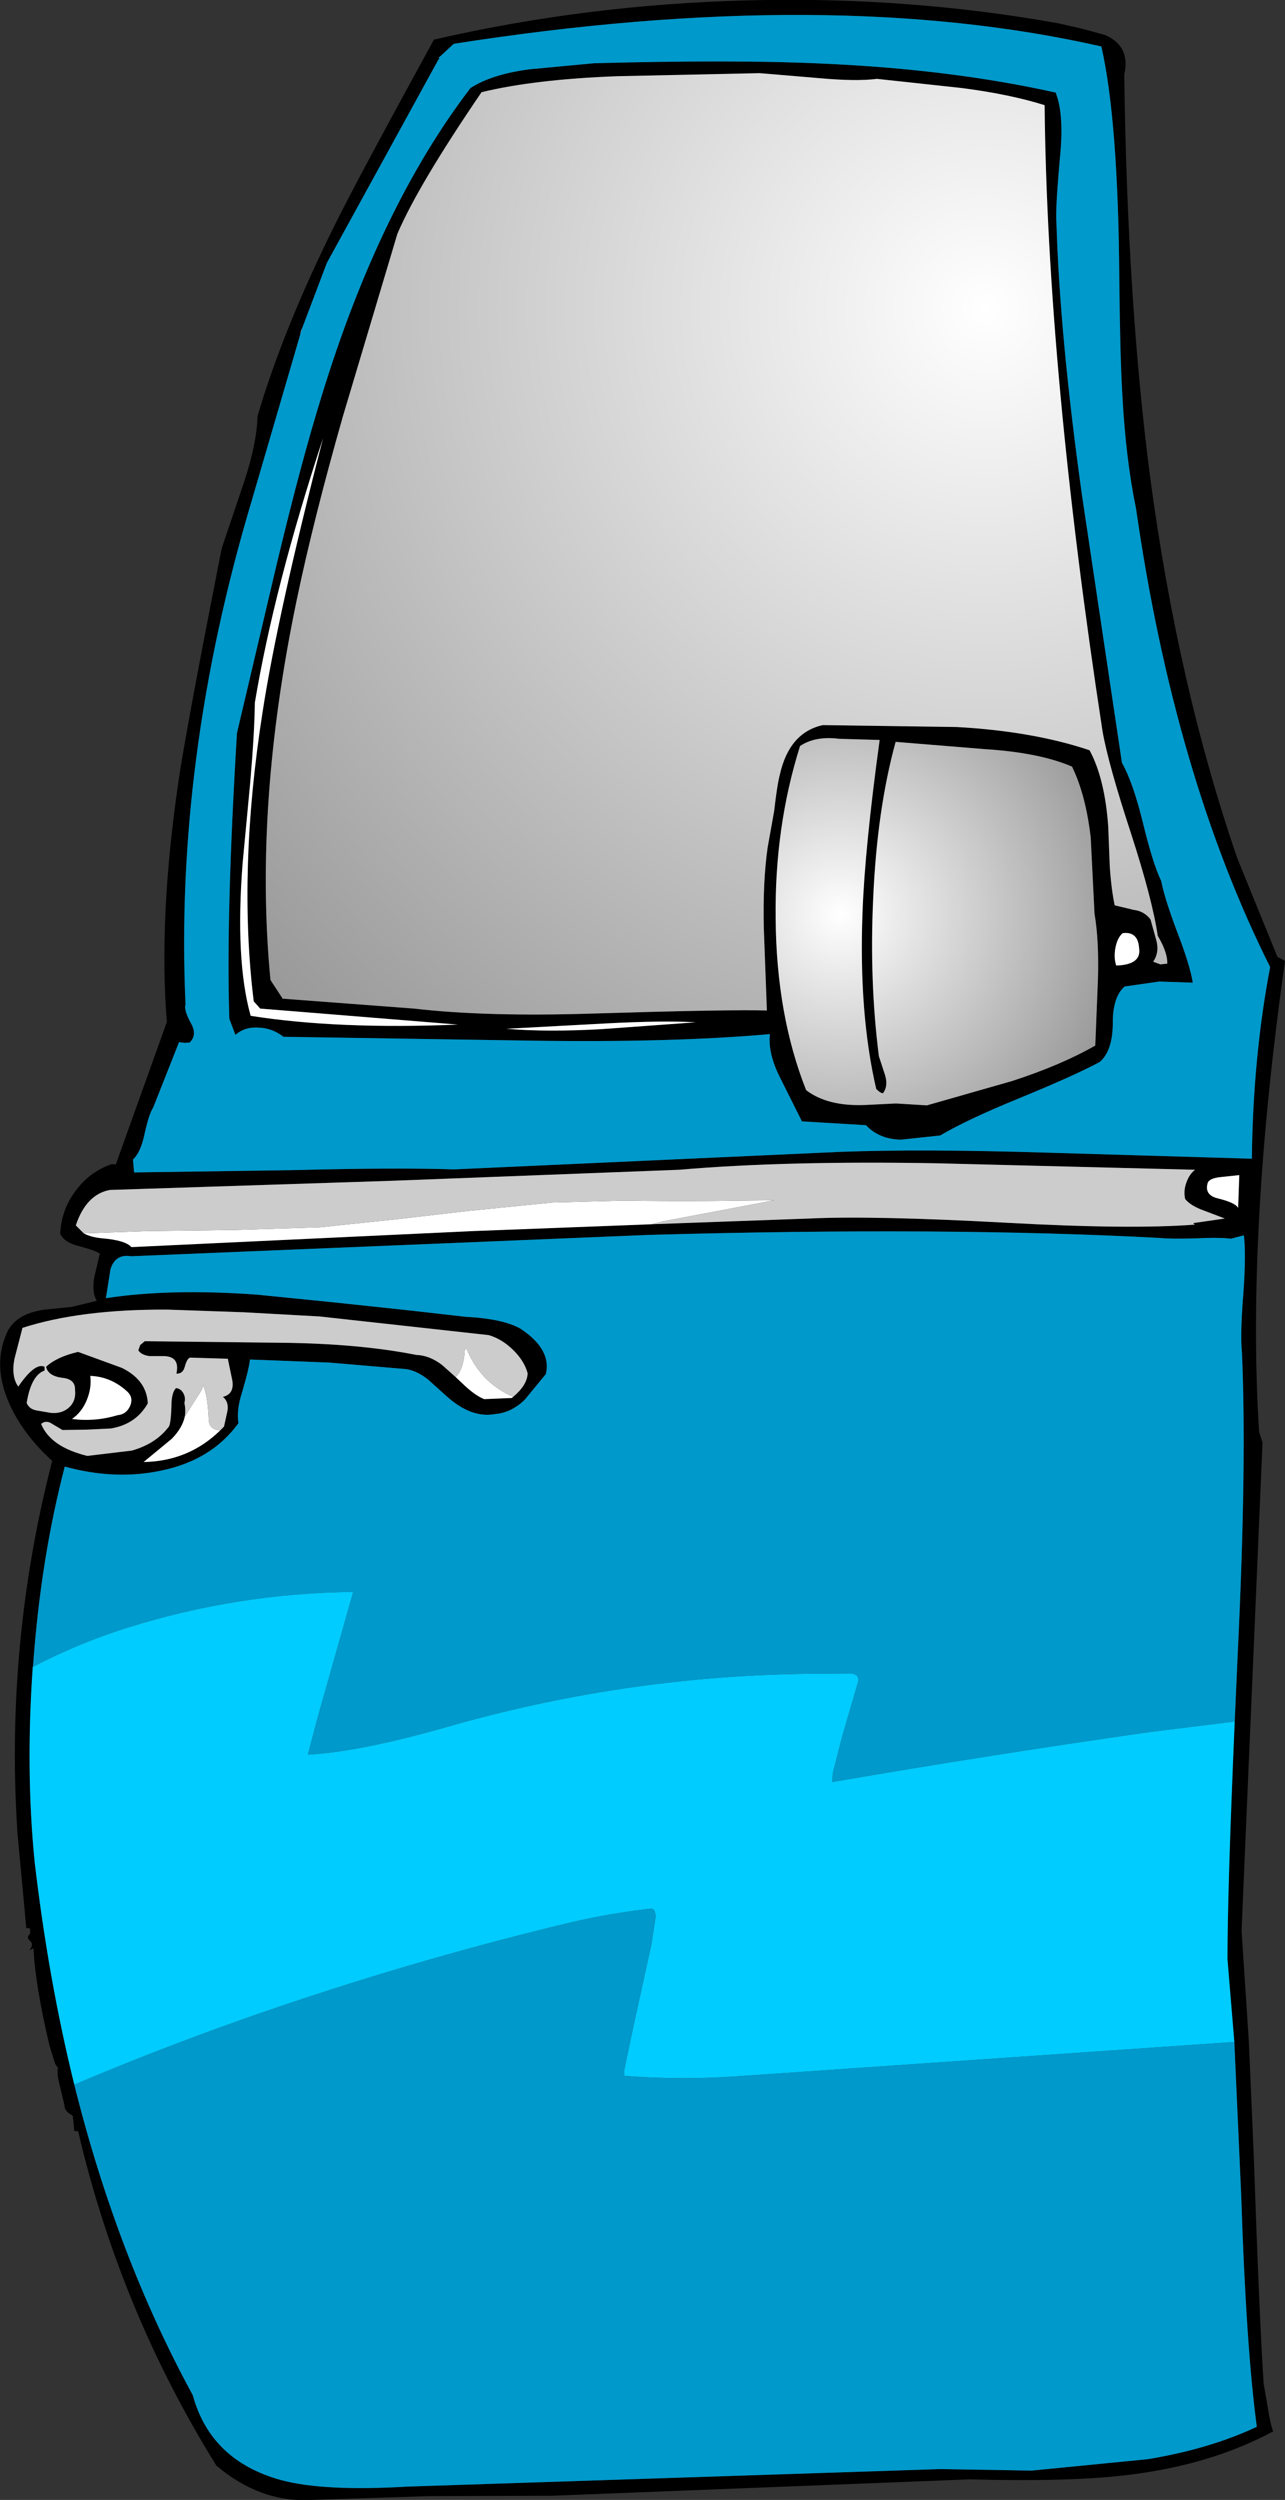 <?xml version="1.0" encoding="UTF-8" standalone="no"?>
<svg xmlns:xlink="http://www.w3.org/1999/xlink" height="328.05px" width="168.65px" xmlns="http://www.w3.org/2000/svg">
  <rect width="100%" height="100%" fill="#333333" stroke="none"/>
  <g transform="matrix(1.0, 0.0, 0.0, 1.0, 84.35, 164.0)">
    <path d="M57.6 -160.25 L60.7 -159.4 Q64.05 -157.95 63.2 -154.2 63.6 -124.35 66.6 -101.4 70.25 -74.0 78.05 -51.35 L83.3 -38.45 84.3 -37.9 Q79.25 -2.2 80.9 23.9 L81.35 25.3 78.6 89.35 79.55 103.8 80.2 118.9 Q80.95 140.6 81.5 148.8 L82.05 151.95 Q82.35 154.0 82.75 155.05 74.5 159.5 63.45 160.8 55.9 161.7 42.9 161.35 L-11.9 163.5 -28.0 163.55 -43.6 164.05 Q-50.2 164.4 -55.95 159.55 -68.6 139.2 -74.1 115.65 L-74.6 115.65 -74.75 113.95 -74.9 114.05 Q-74.55 113.7 -75.1 113.45 -75.9 112.95 -75.9 112.2 L-76.5 109.7 Q-76.9 108.2 -76.75 107.35 L-77.1 106.85 -77.85 104.45 Q-79.75 96.4 -79.95 91.65 L-80.5 91.95 Q-79.85 91.1 -80.45 90.65 -80.95 90.2 -80.4 89.75 L-80.4 89.05 -80.9 89.0 -82.05 76.65 Q-82.75 66.2 -82.05 55.85 -81.1 41.65 -77.5 27.7 -81.3 24.25 -83.1 20.25 -85.25 15.45 -83.65 11.4 -82.65 8.4 -78.45 7.85 L-74.95 7.5 -71.65 6.7 Q-72.3 5.6 -72.0 3.7 L-71.25 0.5 Q-71.8 0.1 -74.05 -0.5 -75.9 -0.95 -76.45 -2.1 -76.3 -5.25 -74.45 -7.7 -72.6 -10.25 -69.65 -11.25 L-69.15 -11.2 -62.45 -29.9 Q-63.55 -43.45 -60.95 -61.3 -60.0 -67.95 -55.25 -92.05 L-52.35 -100.65 Q-50.65 -105.75 -50.55 -109.4 -47.15 -120.95 -40.3 -134.7 -37.45 -140.45 -27.4 -158.8 -7.45 -163.4 13.7 -163.95 34.65 -164.5 54.5 -160.95 L57.6 -160.25 M54.2 -151.85 Q55.3 -149.1 54.8 -143.7 54.15 -136.6 54.3 -134.8 54.75 -119.8 57.65 -99.05 L62.9 -63.9 Q64.3 -61.45 65.6 -56.25 66.95 -50.65 68.05 -48.4 68.45 -46.25 70.15 -41.7 71.8 -37.45 72.2 -35.05 L67.8 -35.2 63.25 -34.55 Q61.65 -33.15 61.7 -29.6 61.65 -26.1 60.0 -24.65 56.65 -22.85 49.45 -19.9 42.6 -17.1 39.05 -15.0 L33.9 -14.45 Q31.05 -14.5 29.3 -16.35 L20.9 -16.85 18.1 -22.45 Q16.4 -25.75 16.7 -28.3 3.7 -27.15 -15.1 -27.45 L-47.15 -27.95 Q-48.55 -29.05 -50.3 -29.15 -52.2 -29.3 -53.45 -28.2 L-54.25 -30.3 Q-54.7 -43.75 -53.25 -67.8 L-48.0 -90.1 Q-44.85 -103.3 -42.1 -112.15 -34.5 -136.9 -22.6 -152.45 -19.8 -154.25 -14.9 -154.9 L-6.4 -155.7 Q12.35 -156.2 23.7 -155.65 40.55 -154.9 54.2 -151.85 M52.75 -150.2 Q48.1 -151.65 41.85 -152.45 L30.75 -153.65 Q28.0 -153.3 23.1 -153.75 L15.35 -154.4 -3.3 -154.0 Q-14.15 -153.6 -21.15 -151.9 -29.5 -139.65 -32.2 -133.3 L-39.35 -109.35 Q-43.2 -95.85 -45.4 -85.3 -51.05 -58.2 -48.85 -35.4 L-47.25 -32.95 -30.0 -31.65 Q-20.55 -30.55 -6.5 -31.0 11.55 -31.55 16.3 -31.4 L15.9 -42.1 Q15.75 -48.25 16.4 -52.8 L17.25 -57.55 Q17.65 -61.05 18.0 -62.35 19.25 -67.9 23.65 -68.85 L41.2 -68.6 Q51.2 -68.05 58.65 -65.55 60.65 -61.85 61.1 -55.55 L61.3 -50.35 Q61.5 -47.3 61.95 -45.2 L64.45 -44.6 Q65.8 -44.45 66.65 -43.35 L67.4 -40.65 Q67.85 -39.05 67.0 -37.8 L67.95 -37.45 68.85 -37.55 Q68.9 -39.0 67.6 -41.2 66.9 -45.95 64.1 -54.6 61.1 -63.75 60.35 -68.05 53.1 -115.35 52.75 -150.2 M-44.8 -120.6 L-50.45 -101.25 -51.4 -98.0 Q-61.45 -64.25 -60.0 -32.2 -60.25 -31.45 -59.25 -29.65 -58.45 -28.2 -59.45 -27.2 L-60.1 -27.15 -60.85 -27.25 -64.25 -18.65 Q-64.8 -17.85 -65.4 -15.1 -65.9 -12.75 -66.9 -11.85 L-66.75 -10.15 -46.0 -10.45 Q-32.4 -10.8 -24.75 -10.55 L25.95 -12.85 Q36.65 -13.25 52.9 -12.75 L79.95 -11.95 Q80.1 -25.3 82.35 -37.1 69.8 -62.15 64.75 -97.25 63.4 -103.75 62.95 -112.25 62.65 -117.25 62.55 -127.7 62.4 -148.2 60.2 -157.9 24.6 -166.0 -24.8 -158.25 L-26.8 -156.4 -26.65 -156.25 -26.8 -156.2 -41.45 -129.5 -44.65 -121.05 -45.05 -120.05 -44.8 -120.6 M-50.9 -71.8 Q-50.95 -67.8 -51.5 -61.4 L-52.5 -50.8 Q-53.5 -38.0 -51.45 -30.7 -40.05 -28.9 -24.25 -29.55 L-50.2 -31.65 -51.05 -32.6 Q-53.15 -49.7 -49.9 -70.5 -47.9 -83.45 -41.95 -106.5 -48.35 -87.05 -50.9 -71.8 M1.15 -3.35 L21.85 -4.1 Q30.15 -4.5 47.7 -3.55 64.0 -2.65 72.45 -3.3 L72.25 -3.5 76.4 -4.1 73.65 -5.15 Q71.95 -5.75 71.2 -6.65 70.95 -7.7 71.35 -8.8 71.75 -9.95 72.5 -10.5 L38.6 -11.35 Q18.65 -11.7 4.8 -10.5 L-33.0 -9.05 -69.95 -7.85 Q-73.05 -7.25 -74.4 -3.2 L-73.35 -2.15 Q-72.45 -1.65 -70.9 -1.5 -67.9 -1.25 -67.1 -0.35 L-22.4 -2.45 1.15 -3.35 M-17.0 19.3 Q-15.15 17.75 -15.1 16.2 -15.55 14.55 -17.05 13.1 -18.5 11.7 -20.2 11.2 L-42.4 8.75 -52.35 8.2 -62.4 7.85 Q-73.85 7.8 -81.4 10.25 L-82.45 14.3 Q-82.9 16.65 -81.95 17.95 -79.75 14.75 -78.5 15.35 L-78.5 15.85 Q-80.25 16.45 -80.85 20.1 -80.5 20.95 -79.45 21.1 L-77.7 21.4 Q-76.25 21.55 -75.3 20.7 -74.35 19.85 -74.5 18.4 -74.45 16.95 -76.2 16.8 -78.05 16.55 -78.3 15.35 -76.9 14.05 -74.1 13.4 L-68.35 15.5 Q-65.1 17.1 -64.95 20.15 -66.5 22.9 -69.8 23.45 L-72.9 23.6 -76.15 23.65 -77.5 22.85 Q-78.3 22.3 -78.95 22.85 -77.75 25.85 -72.9 27.05 L-67.05 26.35 Q-63.85 25.45 -62.15 23.15 -61.9 22.5 -61.85 20.5 -61.85 18.75 -61.25 18.15 -60.65 18.2 -60.3 18.8 -59.95 19.4 -60.15 20.1 -59.95 21.0 -60.1 21.9 -60.4 23.35 -61.8 24.8 L-65.5 27.85 Q-59.6 27.75 -55.45 23.7 L-54.95 23.2 -54.5 21.15 Q-54.3 19.95 -55.1 19.3 -53.6 18.95 -53.85 17.2 L-54.45 14.3 -59.4 14.15 Q-59.8 14.25 -60.1 15.35 -60.35 16.3 -61.2 16.25 -60.7 14.0 -62.85 13.95 L-64.75 13.95 Q-65.8 13.8 -66.2 13.2 L-65.95 12.5 -65.35 12.0 -47.55 12.2 Q-37.25 12.3 -29.7 13.8 -28.0 13.85 -26.35 15.1 L-24.55 16.7 -23.65 17.55 Q-22.05 19.1 -20.8 19.6 L-17.2 19.45 -17.0 19.3 M77.7 61.9 L78.1 52.9 Q79.3 28.05 78.65 13.5 78.4 10.95 78.85 5.55 79.2 0.45 78.9 -1.9 L77.2 -1.45 Q75.75 -1.65 72.6 -1.5 69.35 -1.4 67.9 -1.55 39.9 -3.05 0.75 -1.95 L-67.15 0.85 Q-69.2 0.5 -69.85 2.55 L-70.45 6.35 Q-61.9 5.05 -50.5 5.9 L-40.55 6.9 -30.7 7.95 -23.2 8.8 Q-18.35 9.05 -16.05 10.35 -11.95 13.05 -12.7 16.3 L-15.5 19.7 -15.6 19.8 Q-17.35 21.4 -19.35 21.55 -22.45 22.15 -25.7 19.25 L-28.2 17.0 Q-29.75 15.8 -31.15 15.65 L-41.15 14.8 -51.55 14.4 Q-51.65 15.55 -52.55 18.6 -53.35 21.05 -53.05 22.75 -56.6 27.65 -63.3 29.0 -69.3 30.25 -75.85 28.45 -79.0 40.55 -80.0 54.45 L-80.05 54.75 Q-81.0 68.3 -79.8 80.35 -78.0 95.75 -74.6 109.55 -69.0 132.05 -59.05 150.3 -56.7 158.9 -47.45 161.45 -41.85 162.95 -30.85 162.3 L39.05 160.0 51.05 160.2 66.3 158.7 Q74.45 157.35 80.6 154.45 79.2 144.05 78.55 124.05 L77.65 103.95 76.75 93.1 Q76.75 84.0 77.7 61.9 M-72.95 19.7 Q-73.6 21.3 -74.9 22.2 -71.9 22.6 -68.9 21.7 -67.8 21.6 -67.3 20.55 -66.8 19.45 -67.6 18.65 -69.75 16.65 -72.5 16.55 -72.3 18.1 -72.95 19.7 M78.3 -9.8 L75.95 -9.55 Q74.35 -9.4 74.15 -8.75 73.7 -7.2 75.45 -6.75 77.75 -6.2 78.15 -5.5 L78.3 -9.8 M63.0 -41.55 Q62.3 -40.95 62.05 -39.65 61.8 -38.35 62.15 -37.3 65.5 -37.4 65.15 -39.6 65.0 -41.8 63.0 -41.55 M58.8 -54.1 Q58.15 -59.7 56.35 -63.4 52.05 -65.25 44.85 -65.7 L33.2 -66.65 Q30.75 -57.75 30.25 -46.05 29.75 -35.2 31.0 -25.4 L31.8 -22.95 Q32.25 -21.5 31.55 -20.55 31.25 -20.5 30.65 -21.1 28.35 -31.0 28.85 -44.25 29.15 -52.7 31.1 -66.9 L25.8 -67.05 Q22.65 -67.45 20.65 -66.1 17.3 -55.45 17.45 -43.45 17.55 -30.8 21.45 -20.95 24.25 -18.8 29.2 -19.0 L33.25 -19.2 37.3 -18.95 48.5 -22.15 Q54.95 -24.25 59.4 -26.8 L59.75 -35.5 Q59.9 -40.6 59.3 -44.1 L58.8 -54.1 M-17.9 -29.0 Q-12.55 -28.55 -5.45 -28.95 L6.95 -29.85 Q2.75 -30.1 -4.85 -29.7 L-17.9 -29.0" fill="#000000" fill-rule="evenodd" stroke="none"/>
    <path d="M54.2 -151.85 Q40.55 -154.9 23.7 -155.65 12.35 -156.2 -6.4 -155.7 L-14.9 -154.9 Q-19.8 -154.25 -22.6 -152.45 -34.5 -136.9 -42.1 -112.15 -44.85 -103.3 -48.0 -90.1 L-53.25 -67.8 Q-54.7 -43.75 -54.25 -30.3 L-53.45 -28.2 Q-52.2 -29.3 -50.3 -29.15 -48.55 -29.05 -47.15 -27.95 L-15.1 -27.45 Q3.7 -27.15 16.7 -28.3 16.4 -25.75 18.1 -22.45 L20.9 -16.85 29.3 -16.35 Q31.05 -14.5 33.9 -14.45 L39.05 -15.0 Q42.6 -17.1 49.45 -19.9 56.65 -22.85 60.0 -24.65 61.65 -26.1 61.7 -29.6 61.65 -33.15 63.25 -34.55 L67.8 -35.2 72.2 -35.05 Q71.8 -37.45 70.15 -41.7 68.45 -46.25 68.05 -48.4 66.95 -50.65 65.6 -56.25 64.3 -61.45 62.9 -63.9 L57.65 -99.05 Q54.75 -119.8 54.3 -134.8 54.15 -136.6 54.8 -143.7 55.3 -149.1 54.2 -151.85 M-44.65 -121.05 L-41.45 -129.5 -26.8 -156.2 -26.65 -156.25 -26.8 -156.4 -24.8 -158.25 Q24.6 -166.0 60.2 -157.9 62.4 -148.2 62.55 -127.7 62.65 -117.25 62.95 -112.25 63.4 -103.75 64.75 -97.25 69.8 -62.15 82.35 -37.1 80.1 -25.3 79.95 -11.95 L52.9 -12.75 Q36.65 -13.25 25.95 -12.85 L-24.75 -10.55 Q-32.4 -10.8 -46.0 -10.45 L-66.75 -10.15 -66.9 -11.85 Q-65.9 -12.75 -65.4 -15.1 -64.8 -17.85 -64.25 -18.65 L-60.85 -27.25 -60.1 -27.15 -59.45 -27.2 Q-58.45 -28.2 -59.25 -29.65 -60.25 -31.45 -60.0 -32.2 -61.45 -64.25 -51.4 -98.0 L-50.45 -101.25 -44.8 -120.6 -44.65 -121.05 M-80.05 54.75 L-80.0 54.45 Q-79.0 40.55 -75.85 28.45 -69.3 30.25 -63.3 29.0 -56.6 27.65 -53.05 22.75 -53.35 21.05 -52.55 18.6 -51.65 15.55 -51.55 14.4 L-41.15 14.8 -31.15 15.65 Q-29.75 15.8 -28.2 17.0 L-25.7 19.25 Q-22.45 22.15 -19.35 21.55 -17.35 21.4 -15.6 19.8 L-15.5 19.7 -12.7 16.3 Q-11.95 13.05 -16.05 10.35 -18.35 9.05 -23.2 8.8 L-30.7 7.95 -40.55 6.9 -50.5 5.9 Q-61.9 5.05 -70.45 6.35 L-69.85 2.55 Q-69.2 0.5 -67.15 0.85 L0.75 -1.95 Q39.9 -3.05 67.9 -1.55 69.35 -1.4 72.6 -1.5 75.75 -1.65 77.2 -1.45 L78.9 -1.9 Q79.2 0.45 78.85 5.55 78.4 10.95 78.65 13.5 79.3 28.05 78.1 52.9 L77.7 61.9 66.45 63.3 Q45.45 66.3 24.85 69.85 L24.95 68.65 26.15 63.95 28.25 56.75 Q28.4 56.2 28.1 55.9 27.8 55.6 27.2 55.6 L21.3 55.65 Q-2.7 56.0 -25.8 62.65 -37.2 65.9 -43.95 66.25 L-42.7 61.5 -38.0 44.9 Q-53.15 45.05 -67.65 49.6 -74.15 51.65 -80.05 54.75 M77.65 103.95 L78.55 124.05 Q79.2 144.05 80.6 154.45 74.45 157.35 66.3 158.7 L51.05 160.2 39.05 160.0 -30.85 162.3 Q-41.85 162.95 -47.45 161.45 -56.7 158.9 -59.05 150.3 -69.0 132.05 -74.6 109.55 -63.85 105.0 -52.85 101.1 -31.5 93.55 -9.4 88.25 -4.2 87.05 1.1 86.45 1.7 86.45 1.7 87.6 L1.15 91.15 -1.2 101.85 -2.45 107.8 -2.4 108.4 Q4.7 108.95 11.75 108.5 L77.65 103.95" fill="#0099cc" fill-rule="evenodd" stroke="none"/>
    <path d="M52.75 -150.2 Q53.1 -115.35 60.35 -68.05 61.1 -63.75 64.1 -54.6 66.9 -45.95 67.6 -41.2 68.9 -39.0 68.85 -37.55 L67.95 -37.45 67.0 -37.8 Q67.85 -39.05 67.4 -40.65 L66.65 -43.35 Q65.8 -44.45 64.45 -44.6 L61.95 -45.2 Q61.5 -47.3 61.3 -50.35 L61.1 -55.55 Q60.65 -61.85 58.65 -65.55 51.2 -68.05 41.2 -68.6 L23.65 -68.85 Q19.25 -67.9 18.0 -62.35 17.65 -61.05 17.25 -57.55 L16.4 -52.8 Q15.75 -48.25 15.9 -42.1 L16.3 -31.4 Q11.55 -31.55 -6.5 -31.0 -20.55 -30.55 -30.0 -31.65 L-47.25 -32.95 -48.85 -35.4 Q-51.05 -58.2 -45.4 -85.3 -43.2 -95.85 -39.35 -109.35 L-32.2 -133.3 Q-29.5 -139.65 -21.15 -151.9 -14.15 -153.6 -3.3 -154.0 L15.35 -154.4 23.1 -153.75 Q28.0 -153.3 30.75 -153.65 L41.85 -152.45 Q48.1 -151.65 52.75 -150.2" fill="url(#gradient0)" fill-rule="evenodd" stroke="none"/>
    <path d="M-44.8 -120.6 L-45.05 -120.05 -44.65 -121.05 -44.8 -120.6 M-50.9 -71.8 Q-48.35 -87.05 -41.95 -106.5 -47.9 -83.45 -49.9 -70.5 -53.15 -49.7 -51.05 -32.6 L-50.2 -31.65 -24.25 -29.55 Q-40.05 -28.9 -51.45 -30.7 -53.5 -38.0 -52.5 -50.8 L-51.5 -61.4 Q-50.95 -67.8 -50.9 -71.8 M1.15 -3.35 L-22.4 -2.45 -67.1 -0.35 Q-67.9 -1.25 -70.9 -1.5 -72.45 -1.65 -73.35 -2.15 L-65.05 -2.45 -53.4 -2.6 -42.35 -2.95 -32.35 -4.0 -22.85 -5.1 -11.85 -6.2 -2.4 -6.45 Q3.4 -6.35 9.2 -6.4 L17.3 -6.5 2.75 -3.75 1.15 -3.35 M-17.0 19.3 L-17.2 19.45 -20.8 19.6 Q-22.05 19.1 -23.65 17.55 L-24.55 16.7 Q-23.5 15.7 -23.35 13.2 L-23.15 12.9 Q-21.35 17.4 -17.0 19.3 M-55.45 23.7 Q-59.6 27.75 -65.5 27.85 L-61.8 24.8 Q-60.4 23.35 -60.1 21.9 L-57.85 18.35 -57.7 17.8 Q-57.1 19.05 -56.95 22.35 -56.9 23.6 -55.45 23.7 M-72.95 19.7 Q-72.3 18.1 -72.5 16.55 -69.75 16.65 -67.6 18.65 -66.8 19.45 -67.3 20.55 -67.8 21.6 -68.9 21.7 -71.9 22.6 -74.9 22.2 -73.6 21.3 -72.95 19.7 M63.0 -41.55 Q65.0 -41.8 65.15 -39.6 65.5 -37.4 62.15 -37.3 61.8 -38.35 62.05 -39.65 62.3 -40.95 63.0 -41.55 M78.3 -9.8 L78.15 -5.5 Q77.75 -6.2 75.45 -6.75 73.7 -7.2 74.15 -8.75 74.35 -9.4 75.95 -9.55 L78.3 -9.8 M-17.9 -29.0 L-4.85 -29.7 Q2.75 -30.1 6.95 -29.85 L-5.45 -28.95 Q-12.55 -28.55 -17.9 -29.0" fill="#ffffff" fill-rule="evenodd" stroke="none"/>
    <path d="M-73.35 -2.15 L-74.4 -3.2 Q-73.05 -7.25 -69.95 -7.85 L-33.0 -9.05 4.8 -10.5 Q18.65 -11.7 38.6 -11.35 L72.5 -10.5 Q71.75 -9.95 71.35 -8.8 70.95 -7.7 71.2 -6.65 71.95 -5.75 73.65 -5.15 L76.4 -4.1 72.25 -3.5 72.45 -3.3 Q64.0 -2.65 47.7 -3.55 30.15 -4.5 21.85 -4.1 L1.15 -3.35 2.75 -3.75 17.3 -6.5 9.2 -6.4 Q3.4 -6.35 -2.4 -6.45 L-11.85 -6.2 -22.85 -5.1 -32.35 -4.0 -42.35 -2.95 -53.4 -2.6 -65.05 -2.45 -73.35 -2.15 M-60.1 21.9 Q-59.95 21.0 -60.15 20.1 -59.95 19.4 -60.3 18.8 -60.65 18.2 -61.25 18.15 -61.85 18.75 -61.85 20.5 -61.9 22.5 -62.15 23.15 -63.85 25.45 -67.05 26.35 L-72.9 27.05 Q-77.75 25.85 -78.95 22.85 -78.3 22.3 -77.5 22.85 L-76.15 23.65 -72.9 23.6 -69.8 23.45 Q-66.5 22.9 -64.95 20.15 -65.1 17.1 -68.35 15.5 L-74.1 13.4 Q-76.9 14.05 -78.3 15.35 -78.05 16.55 -76.2 16.8 -74.45 16.95 -74.5 18.4 -74.35 19.85 -75.3 20.7 -76.25 21.55 -77.7 21.4 L-79.45 21.1 Q-80.5 20.95 -80.85 20.1 -80.25 16.45 -78.5 15.85 L-78.5 15.35 Q-79.75 14.75 -81.95 17.95 -82.9 16.65 -82.45 14.3 L-81.4 10.25 Q-73.85 7.8 -62.4 7.85 L-52.35 8.2 -42.4 8.75 -20.2 11.2 Q-18.5 11.7 -17.05 13.1 -15.55 14.55 -15.1 16.2 -15.15 17.75 -17.0 19.3 -21.35 17.4 -23.15 12.9 L-23.35 13.2 Q-23.5 15.7 -24.55 16.7 L-26.35 15.1 Q-28.0 13.85 -29.7 13.8 -37.25 12.3 -47.55 12.2 L-65.35 12.0 -65.95 12.5 -66.2 13.2 Q-65.8 13.8 -64.75 13.95 L-62.85 13.95 Q-60.7 14.0 -61.2 16.25 -60.35 16.3 -60.1 15.35 -59.8 14.25 -59.4 14.15 L-54.45 14.3 -53.85 17.2 Q-53.6 18.95 -55.1 19.3 -54.3 19.95 -54.5 21.15 L-54.95 23.2 -55.45 23.7 Q-56.9 23.6 -56.95 22.35 -57.1 19.05 -57.7 17.8 L-57.85 18.35 -60.1 21.9" fill="#cccccc" fill-rule="evenodd" stroke="none"/>
    <path d="M77.7 61.9 Q76.75 84.0 76.75 93.1 L77.65 103.95 11.75 108.5 Q4.7 108.95 -2.4 108.4 L-2.45 107.8 -1.2 101.85 1.15 91.15 1.7 87.6 Q1.7 86.45 1.1 86.45 -4.2 87.05 -9.4 88.25 -31.5 93.55 -52.85 101.1 -63.85 105.0 -74.6 109.55 -78.0 95.75 -79.8 80.35 -81.0 68.3 -80.05 54.75 -74.15 51.65 -67.65 49.6 -53.15 45.05 -38.0 44.9 L-42.7 61.5 -43.95 66.25 Q-37.2 65.9 -25.8 62.65 -2.7 56.0 21.3 55.65 L27.2 55.6 Q27.8 55.6 28.1 55.9 28.4 56.2 28.25 56.75 L26.15 63.95 24.95 68.65 24.85 69.85 Q45.45 66.3 66.45 63.3 L77.7 61.9" fill="#00ccff" fill-rule="evenodd" stroke="none"/>
    <path d="M58.8 -54.1 L59.3 -44.1 Q59.9 -40.6 59.75 -35.5 L59.4 -26.8 Q54.95 -24.25 48.5 -22.15 L37.3 -18.95 33.25 -19.2 29.2 -19.0 Q24.25 -18.8 21.45 -20.95 17.55 -30.8 17.45 -43.45 17.3 -55.45 20.65 -66.1 22.65 -67.45 25.8 -67.05 L31.1 -66.9 Q29.15 -52.7 28.85 -44.25 28.35 -31.0 30.65 -21.1 31.25 -20.5 31.55 -20.55 32.25 -21.5 31.8 -22.95 L31.0 -25.4 Q29.75 -35.2 30.25 -46.05 30.75 -57.75 33.2 -66.65 L44.85 -65.7 Q52.05 -65.25 56.35 -63.4 58.15 -59.7 58.8 -54.1" fill="url(#gradient1)" fill-rule="evenodd" stroke="none"/>
  </g>
  <defs>
    <radialGradient cx="0" cy="0" gradientTransform="matrix(0.158, 0.0, 0.0, 0.158, 45.0, -123.5)" gradientUnits="userSpaceOnUse" id="gradient0" r="819.2" spreadMethod="pad">
      <stop offset="0.0" stop-color="#ffffff"/>
      <stop offset="1.0" stop-color="#999999"/>
    </radialGradient>
    <radialGradient cx="0" cy="0" gradientTransform="matrix(0.046, 0.0, 0.0, 0.046, 26.0, -44.05)" gradientUnits="userSpaceOnUse" id="gradient1" r="819.2" spreadMethod="pad">
      <stop offset="0.0" stop-color="#ffffff"/>
      <stop offset="1.0" stop-color="#999999"/>
    </radialGradient>
  </defs>
</svg>
